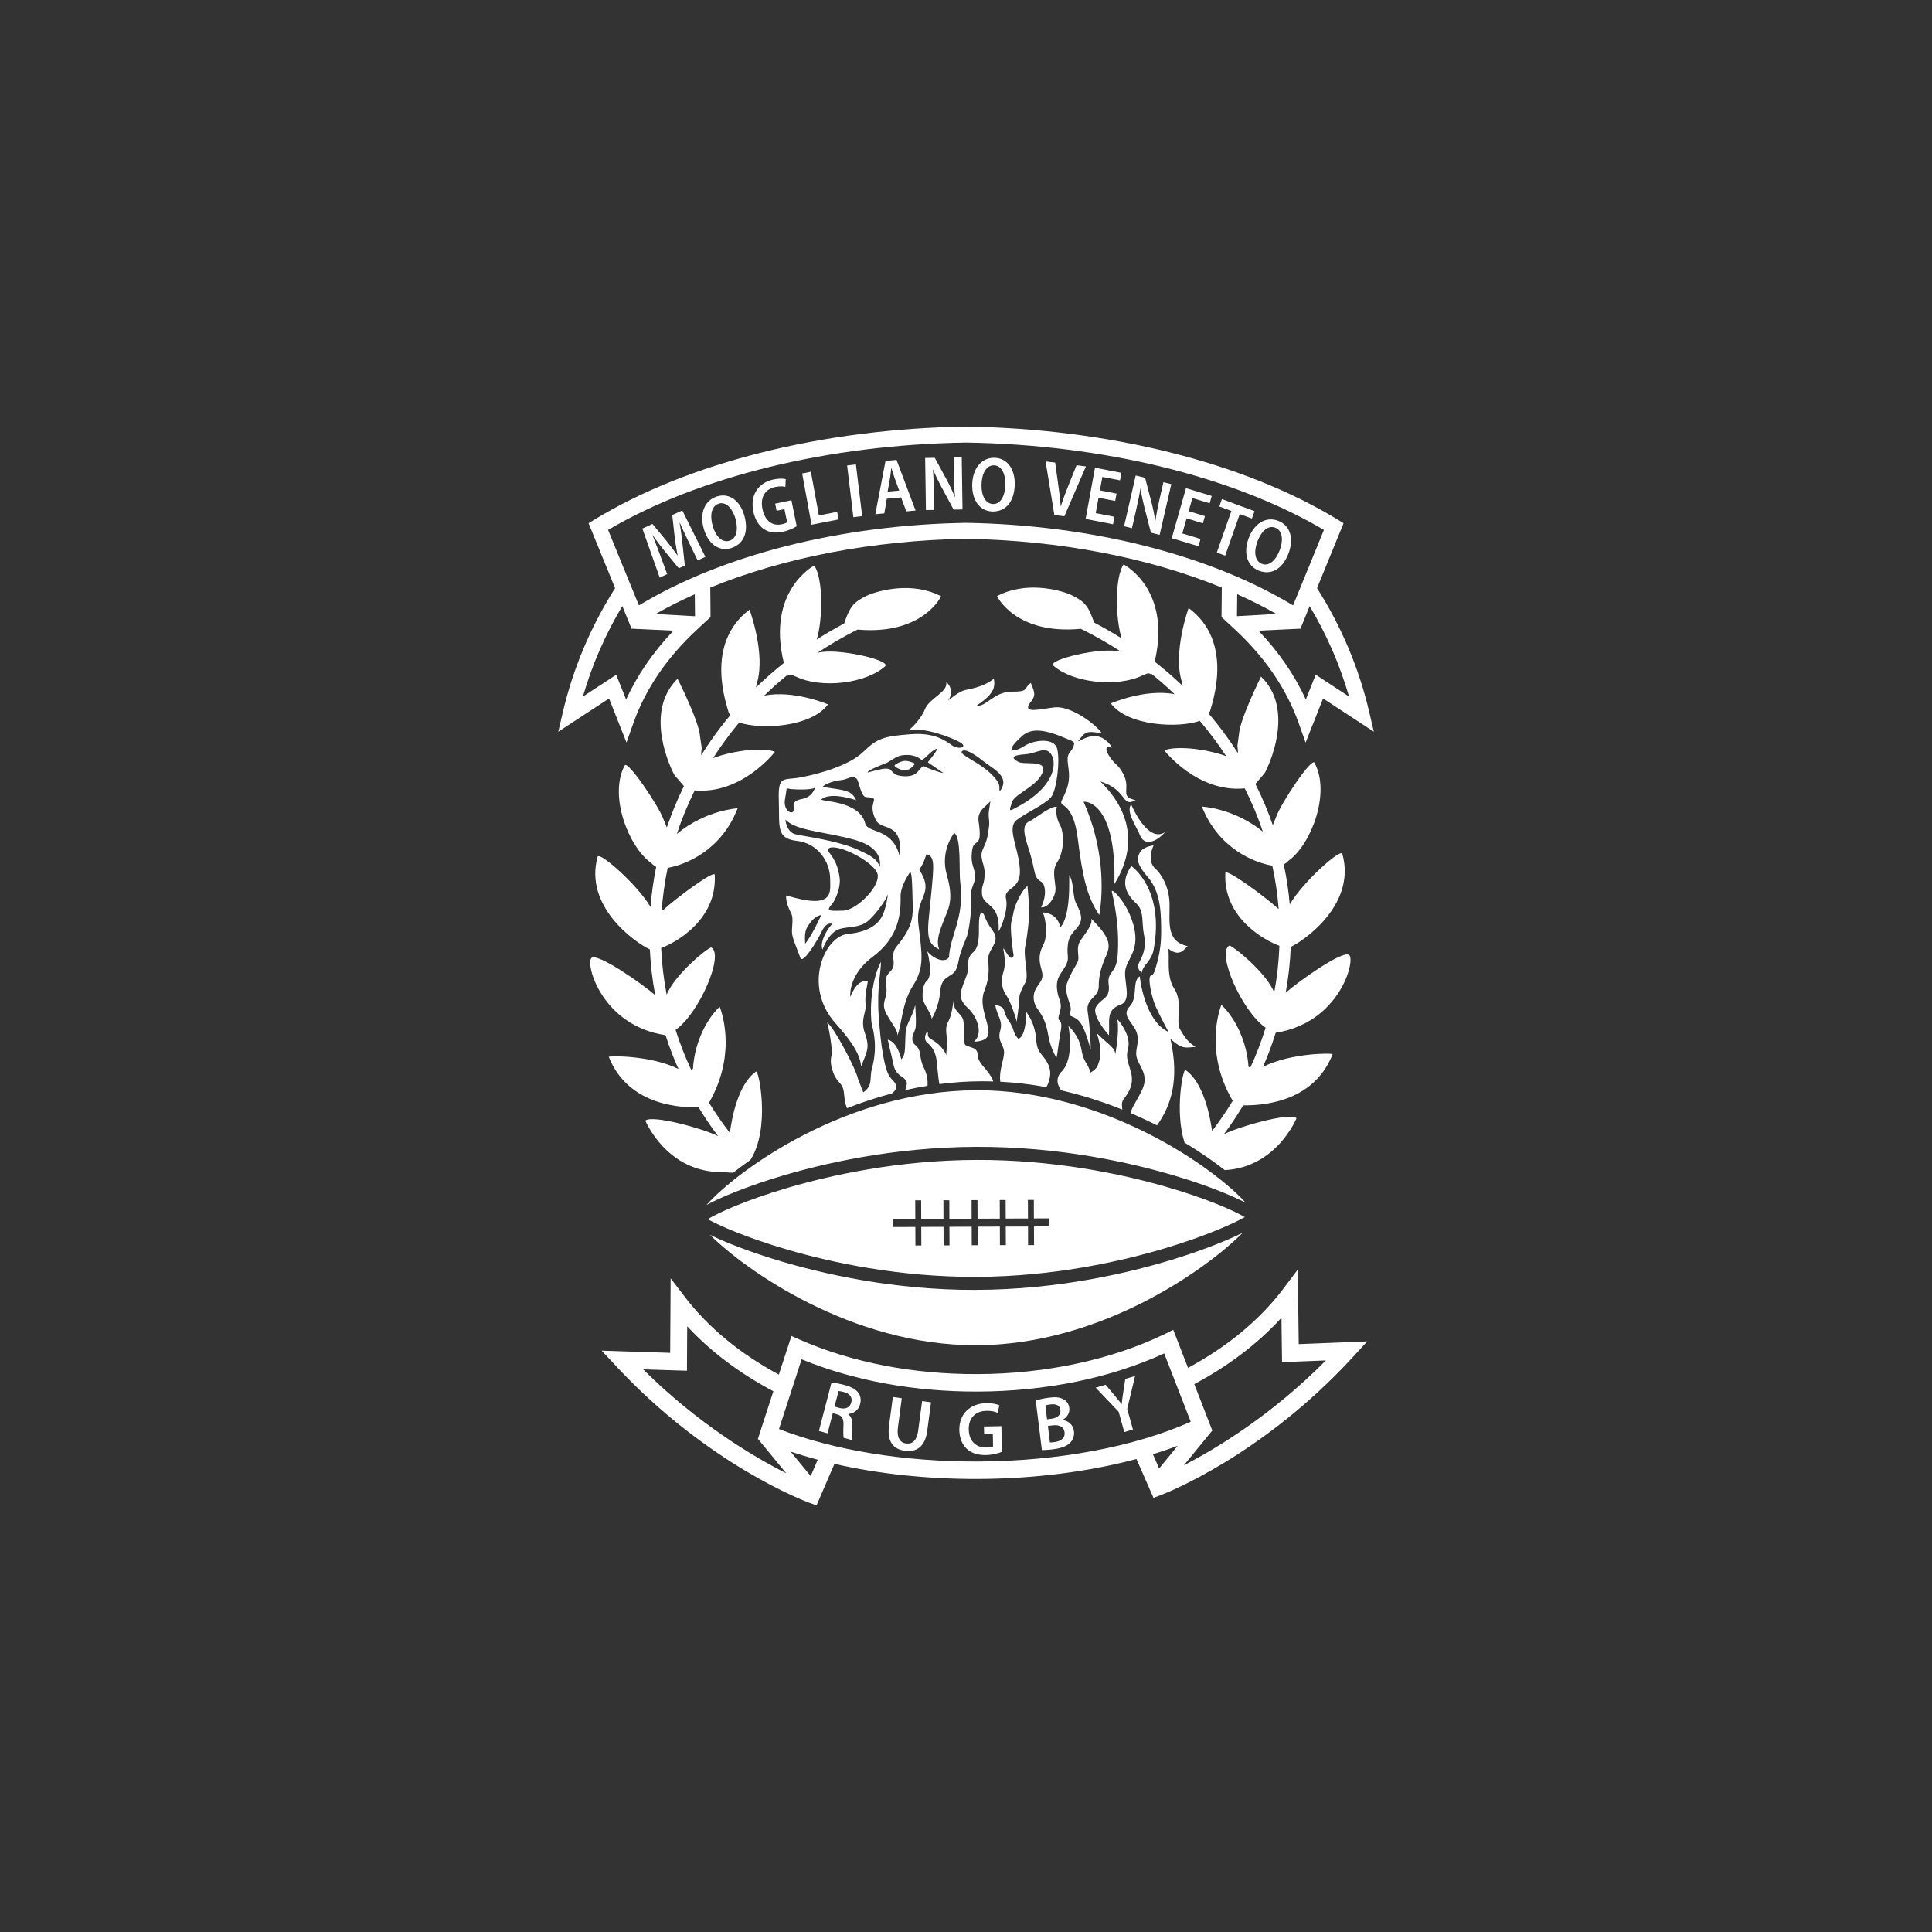 <svg xmlns="http://www.w3.org/2000/svg" id="Livello_1" width="500" height="500" viewBox="0 0 500 500"><rect x="0" y="0" width="500" height="500" fill="#333333" stroke="none"/><defs><style>.cls-1{fill:#fff;}</style></defs><path class="cls-1" d="M292.75,208.19c-1.48,1.81,1.4,5.73,2.3,8.03.9,2.31,3.54,2.38,6.52-.9-4.6,3.11-8.82-7.13-8.82-7.13"></path><path class="cls-1" d="M295.49,251.73c.29-2.06,2.48-2.88,3.06-5.94,2.96-15.76-5.79-21.67-5.79-21.67-2.85,4.26-1.46,7.12,1.35,9.75,2.07,1.94,1.26,4.61,1.96,8.09.7,3.48-.47,5.63-1.29,7.21-.82,1.59.7,2.57.7,2.57"></path><path class="cls-1" d="M256.16,239.78c-.92-1.44-1.29-2.47-1.29-2.47-.72-2.19-1.55-1.05-1.52,2.04.03,3.09,0,5.85-1.48,7.07-1.48,1.23-1.37,2.77-1.36,4.23,0,1.46-.77,2.67-1.34,4.43-.57,1.77-1.24,3.46,1.22,5.71,2.47,2.25,4.2,6.64,1.68,8.79,0,0,3.76.1,3.75-2.32-.02-3.19-2.61-7.02-1.03-10.98,1.59-3.96.93-6.4.96-8.19.02-1.8,1.37-2.86,1.8-4.51.43-1.65-.48-2.39-1.39-3.82"></path><path class="cls-1" d="M260.47,257.65c.82,1.1,2.37,5.33,2.64,6.76,0,0,.66-4.4.65-5.73,0-1.33.62-2.66,1.61-4.45.99-1.79-.62-6.56-.03-9.41.58-2.85,1.02-6.91,1-8.7-.02-1.79-.27-5.6-.45-6.84,0,0-1.03.71-2.38,3.43-1.36,2.71-1.13,3.63-1.72,5.62-.59,1.99.54,9.01.54,9.01-.74,1.39-1.46-.16-2.53-1.77-.56-.85.84,2.91-.1,5.9-.94,2.98-.05,5.08.78,6.18"></path><path class="cls-1" d="M267.42,211.98c-1.4.96-3.49.7-1.51,6.72,1.98,6.03,1.62,7.59,2.55,8.66.94,1.08,1.54.69,1.88,2.43.49,2.46-.92,5.04-.92,5.04,1.8.23,3.78-2.7,3.75-4.82-.05-2.12-1.01-4.64.38-6.77,2.17-3.31,1.64-8.11.91-9.44-1.63-2.9-.95-4.98-.95-4.98-.98-.27-3.12,1.12-6.09,3.15"></path><path class="cls-1" d="M274.53,266.73c.67-3.59-1.27-1.65-.33-4.55.94-2.89-.38-3.2-.65-6.28-.27-3.07,1.14-3.91,2.24-5.98,1.1-2.07.23-2.24.56-5.36.33-3.12,2.25-3.75,3.14-5.6.89-1.87-.45-3.99-1.08-5.34-.63-1.36-.65-4.56-1.16-5.98-.55-1.49-.55-1.82-.54,1.03.04,9.63-2.32,11.3-2.32,11.3-.74-3.86-4.57-3.85-4.57-3.85.84,1.46,1.42,6.04.2,8.37-1.21,2.32-1.21,3.92-.49,6.43.72,2.52-.25,2.98-1.33,4.76-1.09,1.77-.83,3.74.22,5.29,1.04,1.55,2.19,2.94,2.81,6.67.62,3.73,2.02,5.72,2.07,5.97.2,1,.56-3.29,1.23-6.87"></path><path class="cls-1" d="M278.97,248.71c-.31.97-1.92,3.1-2.87,5.88-.85,2.5,1.51,5.84.92,7.13-.76,1.66.53.84,2.18,2.47,1.65,1.63,3.03,7.42,3.03,7.42.15-.11-.14-6.03-.73-9.69-.59-3.66,2.86-3.66,2.85-6.65-.02-2.99.8-5.46,1.94-7.98,1.13-2.52.6-3.9-.59-5.75-.96-1.5-3.27-3.75-3.27-3.75.36,1.56-1.37,3.49-2.76,5.55-1.37,2.03-.25,4-.69,5.38"></path><path class="cls-1" d="M286.93,254.8c.46,3.76-1.9,3.46-3.25,5.73-1.36,2.27,3.3,7.39,3.3,7.39.32-3.6-.94-6.48,2.99-7.91,3.28-1.19.49-6.6,1.38-9.51.89-2.91,3.65-5.12,1.98-11.14-1.67-6.02-5.84-9.75-5.59-8.61,1.31,5.83,1.86,10.67,1.54,16.15-.32,5.48-2.82,4.14-2.36,7.9"></path><path class="cls-1" d="M302.68,233.91c-.09-4.56-2.25-7.85-3.64-9.06-2.47-2.16-.49-6.05-.49-6.05-.13,0-2.7.28-3.58,1.88-.78,1.44-.93,2.83,2.14,6.38,3.45,3.99,3.37,9.93,3.4,14.07.03,4.14-.77,7.25-1.6,9.92-.49,1.56-1.15,1.46-1.15,1.46-.82.89.48,5.97,1.18,7.61,1.07,2.5,3.46,6.95,3.46,6.95-6.35-2.99-7.43-14.4-7.43-14.4-2.12,1.27-.33,5.37-2.65,7.84-2.27,2.41,1.09,4.16,1.9,6.87.81,2.7-.69,4.32.03,6.53.71,2.2,3.07,4.32,1.39,8-1.21,2.65-2.92,4.94-3.02,6.16,2.41,1.03,4.68,2.09,6.81,3.17,3.67-5.16,5.85-11.82,3.47-22.4,3.14,2.87,3.96,2.24,6.51,2.1-2.09-1.31-2.89-2.64-4.04-4.61-1.15-1.97.79-7.1-1.43-10.4-2.23-3.31-1.15-8.13-1.62-10.46,2.81,2.29,3.99.41,5.04-.61-5.69-1.22-4.59-6.37-4.68-10.92"></path><path class="cls-1" d="M291.89,271.57c1.12-3.6-2.75-7.97-2.71-7.72.57,3.3-.57,9.1-.57,9.1.2-1.69-2.07-2.84-4.73-5.53,1.16,3.72,1.08,5.74.58,7.23-.42,1.25-.39,1.81-2.26,2.94-.61-2.41-1.83-2.78-2.28-5.71-.64-4.1-3.41-6.33-3.41-6.33,0,0,1.65,8.32-1.76,11.77-1.83,1.84-.91,3.8-.1,4.87,5.67,1.29,10.96,3.03,15.77,4.96.13-.52-.42-1.7.4-2.72,4.82-6.01-.25-8.58,1.08-12.84"></path><path class="cls-1" d="M258.85,279.94c4.12.21,8.11.71,11.95,1.42.63-1.17,1.5-3.37.62-5.53-1.28-3.15-3.14-2.93-3.26-7.13-.57-4.58-2.18-5.99-2.55-6.89.04,1.53-.26,6.54-2.09,7.03-1.7-2-.68-2.03-2.52-4.79-1.84-2.76-.27-3.27-3.46-4.01.57,3.11,2.09,4.01,1.29,6.77-.8,2.76,1.21,3.68,1.01,5.86-.19,2.07-1.29,4.39-.98,7.27"></path><path class="cls-1" d="M246.2,258.88c.05-.46.05-.55,0,0"></path><path class="cls-1" d="M260.35,258.88c-.05-.55-.05-.46,0,0"></path><path class="cls-1" d="M259.75,258.68c-.05-.55-.05-.45,0,0"></path><path class="cls-1" d="M246.8,258.68c.05-.45.05-.55,0,0"></path><path class="cls-1" d="M242.41,274.6c.2,1.62.38,4.31.69,5.96,3.53-.46,7.18-.72,10.92-.73,1.01,0,2.01.01,3.01.05-.04-.29-.18-.66-.46-1.14-1.52-2.56-3.48-3.56-3.55-5.83-.07-2.26-2.88-1.69-3.35-2.73-.48-1.04.03-4.88-.45-6.39-.47-1.51-2.65-2.21-2.44-4.82,0-.11.02-.2.02-.28-.11,1.08-.53,4.18-1.37,5.63-1.26,2.16.06,4.36-.4,7.01-.47,2.66.69,2.24-1.32-.18-2.02-2.43-3.72-2.04-3.58-3.62.13-1.58-1.55,1.12-.22,2.26,1.33,1.14,2.2,2.33,2.51,4.81"></path><path class="cls-1" d="M234.29,282.12c1.88-.43,3.8-.81,5.76-1.12.06-1.18-.05-2.85-.87-4.46-1.49-2.91-.52-4.6-2.23-6.01-1.71-1.41-.36-3.18-.04-4.32.32-1.13-.05-6.08-.05-6.08-1.01,3.89-2.37,4.43-2.53,7.74-.15,3.3.07,5.28-1.09,6.26,0,0-.9-4.47-3.49-5.07,0,0,.45,2.11,1,4.28.55,2.16.46,3.18,1.5,4.36,1.05,1.18,2.87,1.56,2.34,3.25-.12.39-.22.79-.31,1.17"></path><path class="cls-1" d="M215.93,278.27c1.26,2.56,2.29,1.75,2.57,5.37.1,1.36.39,2.39.71,3.16,3.62-1.43,7.5-2.73,11.6-3.82,2.43-1.89.35-3.11-.45-4.19-1.53-2.07-2.46-8.6-2.96-15.95-.5-7.34.66-11.58.58-13.93-2.94,5.62-2.79,14.4-2.33,16.24.51,2.08,1.48,6.01-.02,11.51-.64,2.37.36,4.24-2.22,6.04l-1.39-3.59c-.34-2.11-6.16-13.3-7.96-14.5.38,1.14,1.5,7,1.13,8.56-.33,1.42-.23,2.81.73,5.1"></path><path class="cls-1" d="M254.28,196.84c1.87,1.5,4.23,2.64,5.11,4.47.87,1.83-.65,3.43-.65,3.43-.43-.89.78-1.41-2.1-4.31-3.22-3.23-8.51-5.11-7.7-5.98.82-.87,3.46.89,5.34,2.39M261.9,207.6c.77-2.39,7.57-4.38,8.13-8.63-.2-2.19-5-1-6.48-1.8-1.83-.99-1.92-1.71,1.86-1.97,2.51-.17,4.38-1.7,5.94-.71,2.19,1.38,3.17,8.78-9.11,14.9-.99.49-1.1.54-.35-1.8M238.95,198.26s.01-.15-.94.87c-.53.57-1.07,1.77-3.63,1.77-3.51,0-3.41-1.65-4.28-1.88-1.04-.27-2.06-.03-5.49.89,0,0-.92-.24,4.98-2.53,2.09-1.18,2.57-1.82,4.38-1.97,3.23-.27,4.41,1.29,4.58,1.25.75-.15,2.13-2.06,3.56-2.77,1.44-.71-1.99,3.38-1.99,3.38,0,0,2.89,2.05,3.83,2.64.94.58-3.36-.84-4.99-1.66M232.93,221.97c-1.8-7.93-8.31-6.12-9.02-8.89-1.55-6.07-11.92-5.56-11.28-6.22,0,0,1.75-2.1,8.94.23-1-2.07-2.02-2.5-6.26-3.07-1.85-.25-2.38-.43-2.38-.43.65-.81,3.25-1.57,4.53-1.67,2-.15,2.99-1.46,4.26-.37.55.47,1.06,4.67,2.43,4.75,4.38.26-.04.94,2.53,5.93,1.54,3,7.09.1,6.24,9.75M227.71,224.33c-.83-2-1.92-2.7-5.59-4.38-5.38-2.46-13.95-3.48-16.3-4.05-2.3-.56-2.57-3.81-2.57-3.81,2.77,3.01,10.56,3.14,18.1,5.31,5.04,1.45,6.72,4,6.36,6.92M219.12,235.52c-1.13.27-.96.13-1.72.17-3.75.17-3.2-.33-1.94-1.89.75-.92,2.14-4.12,1.85-6.53-.75-6.24-4.18-6.99-2.72-7.78,2.33-1.26,12.42,3.91,12.59,7.1.16,3.2-5.01,8.2-8.05,8.92M203.19,206.61c.63-3.19-.07-2.57,1.6-2.39,1.67.17,5.96.22,6.16-.51,0,0-.5,2.58-3.48,3.09-2.98.52-1.79,2.14-2.14,3.09-.38,1.02-2.77-.1-2.14-3.28M208.37,244.24c-.19-2.87.1-3.79,1.14-5.2,1.04-1.41,1.84-1.96,3.05-2.26,0,0-2.41,5.35-4.19,7.46M247.14,193.34c-1.41-.6-4.01-3.88-11.27-3.34-7.25.54-8.81,1.06-12.5,4.62-3.7,3.56-11.68,5.74-16.21,6.57-4.53.83-5.83-.68-5.6,6.06.22,6.74-.77,9.76,4.77,10.38,5.02.59,8.54,5.05,8.52,10.03,0,3.3,1.07,7.86-11.34,4.08,0,0-.47,1.28,1.24,4.63.8,1.55-.09,4.02.32,5.73.42,1.8,1.12,3.2,2.07,5.81.62,1.7,4.37-4.41,5.5-6.8,1.31-2.79,2.73-1.98,2.73-1.98-1.41,1.44-3.34,4.89-2.49,6.62,0,0,1.01-3.25,3.35-4.82,2.23-1.49,5.94-.31,8.64-2.77,2.06-1.89,4.5-5.38,4.95-6.76,0,0-.45,3.44-1.37,5.4-.93,1.97-3.06,4.34-9.04,4.91-6,.57-11.79,13.5-3.14,23.16,2.67,2.99,6.46,7.49,6.56,11.14,1.44-3.69,2.39-4.75,1.04-8.53-1.36-3.78.45-5.4.14-7.73-.31-2.32.73-5.87.56-5.89-3.26-.38-4.45,4.45-4.51,4.02-.12-.85-.05-5.9,5.77-10.25,5.81-4.34,7.45-9.51,7.24-15.99.16-2.25,1.51-4.41,2.28-5.69.67-1.12.7,2.71.82,6.79.11,4.09.37,6.75-3.91,11.94-2.43,2.64.26,4.62-1.84,6.73-2.11,2.11-.78,3.13-1,5.39-.23,2.27-1.45,3.05.15,5.88,1.61,2.84,2.97,4.19,2.61,5.41,1.27-2.82,1.08-8.22,4.11-13.02,3.03-4.79,2.32-8.07,1.41-15.71-.91-7.65,4.36-7.64.22-14.3,1.52-2.21,1.71-4.11,1.94-4.01,2.02.82,1.94,2.14,1.05,11.16-.88,9.01-1.61,11.72,2.15,13.5-.91-2.31.18-4.92,1.26-7.7,1.08-2.79,2.63-4.97.71-11.6-1.82-6.29,1.93-10.85,1.93-10.85,1.89,1.31,1.16,9.69,1.56,12.85,1.15,9.05-2.66,13.7-2.92,19.31-1,1.56-3.87.59-5.64-1.54,0,0,1.72,6.03-.1,7.67-1.03.93-1.16,2.9-1.08,4.42.08,1.52,2.46,4.26,2.28,5.2-.18.94,1.97-2.87,2.28-7,.31-4.13,3.01-3.4,4.04-5.48,1.03-2.09.15-2.33,2.74-8.36.71-1.65,1.47-7.97,1.2-10.35-.28-2.38,1.03-3.71,1.03-5.17-.02-2.89-1.24-2.99-.81-6.81.44-3.82,2.87-.06,1.71-7.82-.4-2.76,2.26-4.01,3.06-5.12-.07.51-.17,1.18-.3,1.99-.48,2.75.47,2.67-.33,6.19-.33,3.38-1.86,4.1-1.65,6.23.18,1.85.95,2.46.77,5.06-.19,2.59-.81,2.11-.67,4.45.13,2.35,2.37,2.58,3.54,4.83.93,1.79.81,3.95.76,4.77-.06.81,2.68-5.07,1.93-8.23-.76-3.16,3.96-2.1,3.58-7.74-.37-5.64-3.44-10.62-.86-12.66,2.57-2.03,8.05-4.33,9.2-6.34,1.15-2,2.09-8.72,1.35-11.99-.74-3.27-6.34-2.34-8.58-.83-2.23,1.5-5.75,2.04-.52-2.62,2.43-2.17,5.89-1.73,11.67.77,1.61.72,2.18.62,1.5,2.2-.68,1.58-1.75,1.27-1.31,4.39.44,3.13.63,4.88-1.55,9.2-1.15,2.13,2.82-.17,4.08,9.97,1.26,10.13,2.43,15.15,5.57,19.81,1.12-6.43,1.17-17.62-4.07-29.34,2.75-.03,8.45,3.38,7.98,21.32,3.57-5.65,7.16-15.97-3.62-26.54,7.04,2.12,5.43,6.89,9.09,4.82-3.65-.81-1.9-2.2-2.51-5-.62-2.81-2.89-4.63-2.89-4.63-1.14-1.11-3.79-4.91-.64-3.96,0,0-2.13-3.82-5.82-2.85-2.69.7-4.05,2.42-1.99-.09,1.55-1.88,3.32-.71,5.03-.98-2.53-3.06-8.37-6.86-12.01-6.51-3.45.34-8.68,1.88-6.44-1.2,1.61-1.88,1.16-2.7.17-5.11-2.04,1.49-.35,2.27-4.93,2.26-4.58-.01-6.75,4.06-9.09,3.61,5.14-3.44,4.66-5.16,4.48-7.01-1.18,1.05-3.3,2.24-7.4,2.97-1.61.29-4.46,2.74-4.46,2.74,2-2.84-.5-4.84-.5-4.84.59,2.67-4.28,4.1-5.49,7.06-1.28,3.1-4.28,5.54-4.28,5.54,3.64-1.12,11.51,1.89,13.45,3.09,1.74,1.08.07,1.73-1.34,1.14"></path><path class="cls-1" d="M234.04,196.92c-.97.1-2.56.95-2.54,1.23.04.35,1.71,1.3,2.92,1.2,1.28-.11,2.39-1.68,2.39-1.68-.18-.21-1.78-.85-2.78-.75"></path><path class="cls-1" d="M220.3,362.98c-.33,1.26-1.48,1.83-3,1.41l-1.33-.37,1.05-4.01c.23,0,.71.07,1.42.27,1.47.41,2.23,1.32,1.87,2.7M218.67,358.47c-1.3-.36-2.58-.59-3.48-.66l-3.26,12.52,2.24.62,1.36-5.22,1.13.31c1.27.39,1.7,1.08,1.63,2.84-.08,1.67-.04,2.8.04,3.22l2.31.64c-.11-.56-.06-2.12-.05-3.81.02-1.31-.27-2.34-1.08-2.93v-.06c1.29-.09,2.66-.9,3.09-2.54.29-1.09.13-2.08-.39-2.86-.65-.94-1.77-1.58-3.54-2.07"></path><path class="cls-1" d="M237.64,370.21c-.34,2.55-1.49,3.59-3.16,3.36-1.56-.22-2.44-1.54-2.1-4.1l1-7.6-2.31-.33-.99,7.46c-.54,4.1,1.13,6.05,4.06,6.46,3.04.43,5.29-1.07,5.82-5.1l.99-7.44-2.31-.32-1.01,7.6h0Z"></path><path class="cls-1" d="M254.65,369.18l.04,1.89,2.25-.04.06,3.3c-.3.14-.91.27-1.76.29-2.65.05-4.47-1.69-4.53-4.67-.06-3.06,1.83-4.76,4.56-4.82,1.34-.03,2.2.19,2.91.51l.47-1.94c-.59-.28-1.83-.59-3.4-.56-4.23.09-7.04,2.8-6.98,6.97.04,1.99.72,3.72,1.88,4.8,1.24,1.17,2.9,1.7,5.06,1.66,1.69-.04,3.27-.5,4.08-.83l-.13-6.65-4.51.09h0Z"></path><path class="cls-1" d="M272.95,373.2c-.53.07-.92.12-1.23.1l-.53-4.26,1.15-.15c1.6-.21,2.97.24,3.16,1.77.2,1.61-1.07,2.34-2.55,2.54M270.54,363.74c.23-.09.62-.18,1.31-.27,1.47-.2,2.44.25,2.59,1.49.13,1.11-.65,1.99-2.27,2.2l-1.19.16-.44-3.58h0ZM274.98,367.52v-.06c1.3-.7,1.9-1.88,1.75-3.09-.14-1.12-.77-1.91-1.62-2.29-.92-.49-2.02-.58-3.72-.35-1.32.17-2.63.48-3.34.73l1.59,12.82c.61,0,1.58-.03,2.86-.2,2.34-.3,3.77-.91,4.58-1.82.63-.73,1.01-1.71.86-2.87-.22-1.79-1.57-2.71-2.95-2.88"></path><path class="cls-1" d="M291.23,356.87l-.57,3.68c-.16,1.04-.29,1.94-.36,2.83h-.03c-.59-.75-1.09-1.37-1.77-2.19l-2.37-2.82-2.57.76,5.94,6.22,1.47,5.27,2.24-.66-1.49-5.33,2.04-8.52-2.53.75h0Z"></path><path class="cls-1" d="M306.38,379.22l7.31-8.93.07-.04-.02-.04.05-.05-.1-.08-4.61-11.87c8.85-4.69,16.53-10.55,22.56-17.18l.15,11.5,11.35-.45c-14.08,14.22-28.38,22.82-36.77,27.14M299.98,380.04l-1.61-3.68c2.21-.68,4.35-1.4,6.41-2.18l-4.8,5.86h0ZM253.14,378.24c-19.14.07-37.34-2.9-51.54-8.4l5.86-18.05c13.46,5.53,29.17,8.41,45.61,8.35,17.63-.07,34.24-3.47,48.22-9.87l6.87,17.68c-14.44,6.47-34.34,10.21-55.02,10.29M209.81,382l-5.21-6.33c2.27.76,4.61,1.46,7.03,2.1l-1.82,4.23ZM166.43,354.39l11.35.36.07-11.51c5.99,6.49,13.59,12.22,22.3,16.81l-4.02,12.38.1.05,7.24,8.79c-8.41-4.25-22.82-12.75-37.05-26.9M335.86,328.57l-3.83,5.07c-5.99,7.93-14.45,14.94-24.57,20.36l-3.82-9.84-2.1,1.03c-13.63,6.66-30.84,10.37-48.48,10.43-16.74.07-32.67-3.02-46.06-8.91l-2.18-.96-3.25,9.99c-9.9-5.3-18.21-12.14-24.14-19.86l-3.87-5.04-.12,19.28-17.73-.57,3.71,3.98c23.8,25.55,48.93,34.99,49.99,35.37l1.91.7,4.63-10.76c11.37,2.6,24.09,3.96,37.2,3.91,14.5-.05,28.66-1.88,40.96-5.16l4.41,10.05,1.91-.72c1.05-.4,26.12-10.02,49.73-35.75l3.68-4.01-17.73.7-.25-19.28h0Z"></path><path class="cls-1" d="M252.72,333.83c-21.32.08-39.76-4.12-51.47-7.67-5.78-1.75-11.34-3.78-15.66-5.72-.69-.31-1.31-.6-1.86-.87,9.06,9.03,36.58,28.71,69.05,28.58,32.46-.12,59.83-20.01,68.83-29.11-.55.27-1.17.57-1.85.88-4.31,1.97-9.85,4.05-15.62,5.84-11.69,3.63-30.09,7.98-51.41,8.06"></path><path class="cls-1" d="M252.54,282.16c-33.57.13-61.7,20.72-69.7,29.68.8-.42,1.7-.88,2.7-1.34,4.22-1.96,9.77-4.03,15.63-5.82,11.59-3.55,29.91-7.79,51.41-7.88,21.49-.08,39.85,4.02,51.46,7.48,5.88,1.75,11.45,3.78,15.68,5.7,1,.46,1.91.9,2.71,1.32-8.05-8.91-36.34-29.28-69.9-29.15"></path><path class="cls-1" d="M267.6,322.22h-1.53s-.02-4.8-.02-4.8l-5.76.02.02,4.8h-1.53s-.02-4.8-.02-4.8l-5.76.02.02,4.81h-1.53s-.02-4.8-.02-4.8l-5.76.02.02,4.81h-1.53s-.02-4.8-.02-4.8l-5.76.02.02,4.81h-1.53s-.02-4.8-.02-4.8l-5.83.02v-2.07s5.82-.03,5.82-.03l-.02-4.81h1.53s.02,4.81.02,4.81l5.76-.02-.02-4.81h1.53s.02,4.8.02,4.8l5.76-.02-.02-4.81h1.53s.02,4.8.02,4.8l5.76-.02-.02-4.81h1.53s.02,4.8.02,4.8l5.76-.02-.02-4.81h1.53s.02,4.8.02,4.8l4.03-.02v2.08s-4.01.02-4.01.02l.02,4.8h0ZM301.41,307.03c-11.07-3.16-28.52-6.92-48.81-6.84-20.28.08-37.71,3.97-48.76,7.22-10.95,3.22-17.97,6.46-20.68,8.11,2.85,1.61,10.07,4.82,20.71,7.91,11.16,3.25,28.69,7.11,48.84,7.02,20.14-.08,37.65-4.06,48.78-7.4,10.62-3.17,17.82-6.44,20.66-8.07-2.73-1.62-9.77-4.81-20.74-7.95"></path><path class="cls-1" d="M172.23,267.87c.55,1.71,1.15,3.41,1.81,5.09.49,1.24,1,2.47,1.55,3.69-7.32-3.62-18.16-3.42-18.04-3.13,5.22,13.07,19.5,13.1,23.25,13.07,1.55,2.54,3.22,5.02,5.03,7.43-3.53-1.82-17.01-5.62-18.82-4,0,0,5.55,13.48,19.93,13.32.9,0,1.88.17,2.79.17,1.43-1.12,2.94-2.25,4.5-3.35,5.24-8.22,2.11-23.3,1.45-22.85-4.72,3.26-6.3,12.13-6.79,15.87-1.97-2.54-3.78-5.17-5.44-7.85l.12-.08c7.58-13.3,2.67-24.72,2.67-24.72-3.95,3.83-6.57,10.11-6.9,16.09l-.47.22c-1.58-3.36-2.92-6.8-4.03-10.32,6.16-4.31,12.61-19.47,9.26-21.3-.53-.29-9.54,6.95-11.56,12.22-.77-3.96-1.25-8-1.43-12.09,3.86-1.43,14.54-7.39,13.86-18.96-.07-1.27-9.58,5.67-13.74,9.45.27-3.8.79-7.55,1.57-11.24,4.52-.78,13.87-4.42,18.1-15.42,0,0-8.21.42-15.72,6.61,1.26-3.85,2.81-7.6,4.61-11.24,12.27,1.11,20.75-9.98,20.75-9.98-2.61-1.16-10.22-.54-16,1.62,2.05-3.19,4.31-6.27,6.77-9.21,5.48,1.9,18.62,1.26,22.97-4.69,0,0-8.83-3.8-16.51-2.26,1.91-1.86,3.91-3.64,6-5.35l.07.22c.61-.67,1.47-.03,2.13.2,6.65,3.19,18.11,1.8,23.11-2.68,1.69-1.51-12.5-4.87-17.54-3.47,3.3-2.19,6.76-4.2,10.38-6.02,16.94,1.5,21.64-8.62,21.64-8.62-7.4-3.84-15.88-1.6-19.14-.2-3.73,1.81-4.51,3.07-5.93,7.16l.05.04c-2.46,1.31-4.85,2.7-7.17,4.18,1.56-5,1.71-15.82-.65-19.13,0,0-12.44,6.44-7.86,25.21-2.51,2-4.92,4.12-7.21,6.35l.24-1.14c2.31-7.62-1.91-19.01-1.91-19.01-11.86,8.9-5.85,24.79-5.35,26.78l.4.5c-1.58,1.88-3.09,3.83-4.51,5.83-1.06,1.5-2.08,3.02-3.05,4.56,0-.61.02-1.22.14-1.82l-.45-3.12c-.28-3.94-5.81-14.84-5.81-14.84-8.85,8.67-1.73,23.34-.77,24.97l2.42,2.81c-1.71,3.48-3.19,7.05-4.42,10.7l-.86-2.08c-1.2-3.44-9.29-15.37-10.04-13.99-4.2,7.83,1.02,21.09,6.76,25.21.2.14.35.29.48.46l.9.61c-.7,3.41-1.19,6.87-1.47,10.36-3.44-5.83-13.29-14.44-13.69-12.99-3.56,12.83,9.57,22.14,13.52,23.99.19,3.99.65,7.94,1.39,11.84-2.8-2.51-15.03-11.18-16.53-9.6-1.55,1.63,2.77,17.49,19.17,19.94"></path><path class="cls-1" d="M330.18,267.27c16.39-2.56,20.59-18.46,19.03-20.08-1.52-1.57-13.7,7.2-16.47,9.73.71-3.91,1.15-7.87,1.31-11.86,3.93-1.88,16.99-11.28,13.34-24.09-.41-1.44-10.21,7.24-13.6,13.1-.3-3.49-.82-6.94-1.55-10.35l.89-.61c.12-.17.28-.32.47-.46,5.72-4.16,10.84-17.46,6.58-25.26-.75-1.38-8.76,10.61-9.93,14.07l-.85,2.09c-1.25-3.64-2.76-7.2-4.5-10.67l2.41-2.82c.94-1.63,7.97-16.36-.95-24.96,0,0-5.45,10.95-5.71,14.89l-.42,3.12c.13.6.15,1.21.15,1.82-.98-1.54-2-3.05-3.08-4.54-1.44-1.99-2.96-3.92-4.55-5.79l.4-.51c.49-1.99,6.39-17.94-5.54-26.74,0,0-4.13,11.42-1.77,19.03l.24,1.14c-2.3-2.21-4.73-4.31-7.25-6.29,4.45-18.81-8.04-25.15-8.04-25.15-2.33,3.32-2.11,14.13-.51,19.13-2.33-1.47-4.73-2.84-7.2-4.13l.05-.04c-1.45-4.08-2.24-5.33-5.98-7.11-3.26-1.38-11.76-3.56-19.13.35,0,0,4.78,10.08,21.69,8.45,3.64,1.79,7.12,3.77,10.43,5.94-5.06-1.36-19.22,2.1-17.52,3.6,5.03,4.44,16.49,5.74,23.12,2.5.66-.23,1.53-.88,2.14-.21l.07-.22c2.1,1.69,4.11,3.46,6.03,5.31-7.69-1.48-16.49,2.39-16.49,2.39,4.39,5.91,17.54,6.46,23.01,4.51,2.48,2.92,4.77,5.98,6.84,9.15-5.79-2.11-13.41-2.67-16.01-1.49,0,0,8.55,11.03,20.81,9.82,1.83,3.62,3.4,7.36,4.69,11.2-7.55-6.13-15.77-6.48-15.77-6.48,4.32,10.96,13.68,14.54,18.21,15.28.81,3.68,1.36,7.43,1.65,11.23-4.18-3.74-13.74-10.61-13.8-9.34-.59,11.57,10.12,17.45,13.99,18.85-.15,4.09-.6,8.14-1.34,12.1-2.04-5.26-11.12-12.43-11.64-12.14-3.34,1.86,3.22,16.96,9.41,21.23-1.08,3.52-2.4,6.98-3.96,10.35l-.46-.22c-.39-5.98-3.05-12.24-7.02-16.04,0,0-4.83,11.46,2.84,24.69l.13.08c-1.63,2.7-3.43,5.33-5.38,7.89-.52-3.74-2.18-12.6-6.91-15.81-.56-.38-2.83,10.51-.23,18.8,3.59,2.16,7.22,4.64,10.44,7.13,13.42-.73,18.55-13.44,18.55-13.44-1.82-1.6-15.26,2.29-18.78,4.14,1.79-2.42,3.45-4.91,4.97-7.46,3.74,0,18.03-.14,23.15-13.25.11-.29-10.72-.41-18.02,3.27.53-1.22,1.04-2.46,1.52-3.7.65-1.68,1.24-3.38,1.77-5.1"></path><path class="cls-1" d="M172.68,148.62h0l-1.85-4.99c-.15-.41-.31-.84-.47-1.28-.49-1.31-1.02-2.67-1.48-3.84l.04-.02c.93,1.37,2.03,2.82,3.08,4.11l3.67,4.48,1.57-.72-.65-5.97c-.17-1.65-.42-3.46-.7-5.08l.05-.02c.58,1.39,1.32,2.95,1.98,4.32.1.2.19.39.28.57l2.35,4.85,2.01-.92-5.98-12.01-2.6,1.18.62,5.64c.16,1.27.34,2.49.55,3.65.07.39.14.77.21,1.14l-.05.02c-.86-1.26-1.83-2.5-2.88-3.82l-3.57-4.31-2.62,1.19,4.49,12.69,1.92-.88h0Z"></path><path class="cls-1" d="M186.03,130.34c2-.61,3.61,1.45,4.3,3.86.76,2.67.39,5.16-1.55,5.75-1.91.58-3.57-1.17-4.34-3.86-.76-2.67-.37-5.15,1.59-5.74M189.2,141.85c3.09-.94,4.71-3.94,3.43-8.43-1.04-3.64-3.69-5.97-7.05-4.95-3.24.98-4.58,4.41-3.45,8.35,1.09,3.82,3.83,6.01,7.07,5.03"></path><path class="cls-1" d="M197.73,136.95c1.35.88,2.96,1.07,4.9.66,1.48-.31,2.86-.98,3.56-1.43l-1.37-6.72-4.21.88.38,1.84,2.02-.42.7,3.41c-.22.17-.71.38-1.42.52-2.29.48-4.31-.77-4.96-3.95-.66-3.27.86-5.19,3.3-5.7,1.16-.24,1.96-.19,2.62-.04l.1-2c-.6-.15-1.74-.21-3.14.08-3.78.79-6.14,3.83-5.26,8.25.42,2.1,1.43,3.74,2.79,4.62"></path><polygon class="cls-1" points="217.02 134.43 216.66 132.47 211.92 133.39 209.86 122.09 207.6 122.53 210.02 135.79 217.02 134.43"></polygon><polygon class="cls-1" points="223.13 133.56 221.51 120.18 219.23 120.47 220.85 133.85 223.13 133.56"></polygon><path class="cls-1" d="M230.31,123.91c.14-.83.25-1.88.35-2.74h.05c.25.81.54,1.8.84,2.62l1.16,3.17-3,.27.6-3.33h0ZM229.52,129.06l3.68-.33,1.35,3.61,2.4-.22-4.93-13.09-2.85.26-2.64,13.78,2.32-.21.67-3.8h0Z"></path><path class="cls-1" d="M241.75,131.96l-.07-4.51c-.03-2.39-.1-4.21-.22-5.9h.05c.58,1.48,1.39,3.1,2.14,4.5l3.14,5.83,2.31-.03-.2-13.48-2.1.03.06,4.44c.03,2.16.13,4,.3,5.77h-.05c-.56-1.39-1.32-3.01-2.08-4.4l-3.11-5.73-2.49.04.2,13.48,2.1-.03h0Z"></path><path class="cls-1" d="M254.02,125.38c.07-2.78,1.19-5.01,3.24-4.95,2.09.06,3,2.53,2.93,5.04-.08,2.78-1.18,5.03-3.2,4.97-2-.06-3.05-2.25-2.97-5.05M256.82,132.37c3.22.09,5.66-2.24,5.79-6.93.1-3.79-1.72-6.85-5.21-6.96-3.37-.09-5.68,2.74-5.79,6.85-.11,3.99,1.84,6.94,5.21,7.04"></path><path class="cls-1" d="M275.45,133.61l5.59-12.9-2.44-.3-2.35,5.87c-.62,1.55-1.22,3.16-1.7,4.72h-.05c-.11-1.67-.32-3.34-.56-5.02l-.86-6.26-2.49-.3,2.28,13.86,2.58.32h0Z"></path><polygon class="cls-1" points="288.05 135.68 288.41 133.74 283.57 132.8 284.3 128.81 288.61 129.65 288.96 127.74 284.65 126.91 285.29 123.43 289.86 124.31 290.21 122.37 283.38 121.05 280.96 134.3 288.05 135.68"></polygon><path class="cls-1" d="M293.96,132.28c.53-2.32.9-4.1,1.18-5.77h.06c.21,1.6.61,3.37,1,4.92l1.66,6.44,2.25.55,3.02-13.12-2.04-.5-.99,4.32c-.48,2.11-.83,3.92-1.08,5.68h-.05c-.21-1.51-.56-3.26-.97-4.81l-1.65-6.34-2.43-.59-3.01,13.13,2.04.5,1.01-4.39h0Z"></path><polygon class="cls-1" points="310.7 139.48 305.98 138.05 307.09 134.15 311.3 135.43 311.84 133.57 307.62 132.29 308.59 128.9 313.06 130.25 313.6 128.35 306.93 126.34 303.24 139.28 310.17 141.37 310.7 139.48"></polygon><polygon class="cls-1" points="317.07 143.8 320.85 133.04 323.99 134.21 324.67 132.29 316.23 129.16 315.56 131.08 318.68 132.23 314.91 143 317.07 143.8"></polygon><path class="cls-1" d="M325.42,140.13c.98-2.6,2.75-4.31,4.66-3.55,1.95.78,2.01,3.42,1.12,5.76-.97,2.6-2.75,4.33-4.63,3.58-1.86-.74-2.14-3.17-1.15-5.79M325.78,147.68c3.01,1.2,6.07-.16,7.71-4.53,1.33-3.54.61-7.05-2.65-8.35-3.15-1.25-6.24.62-7.68,4.46-1.4,3.72-.52,7.17,2.62,8.43"></path><path class="cls-1" d="M161.06,156.85l2.36,5.8v.05s.02,0,.02,0h0s.02,0,.02,0l10.84.51c-5.25,5.49-9.35,11.47-12.27,17.83l-2.55-6.42-8.63,5.65c2.37-8.2,5.79-16.04,10.2-23.41M157.37,137.14c23.6-13.89,57.1-22.05,92.63-22.6,35.52.54,69.02,8.71,92.63,22.6l-7.98,19.53c-21.77-13.13-52.33-20.84-84.65-21.36-32.32.52-62.89,8.23-84.65,21.36l-7.98-19.53h0ZM349.13,180.26l-8.63-5.65-2.55,6.43c-2.91-6.37-7.02-12.34-12.27-17.83l10.85-.51h.02s0,0,0,0h.03v-.05s2.36-5.79,2.36-5.79c4.41,7.37,7.82,15.22,10.19,23.41M320.13,159.47l.06-5.69c3.55,1.59,6.94,3.29,10.14,5.11l-10.2.57h0ZM169.67,158.9c3.2-1.83,6.6-3.53,10.14-5.11l.06,5.69-10.2-.57h0ZM162.13,192.19l1.78-5.03c3.14-8.84,8.67-16.98,16.44-24.19l3.54-3.28-.42-.02h.42l-.07-7.61c18.99-7.76,42.07-12.23,66.19-12.62,24.13.39,47.2,4.85,66.19,12.62l-.07,7.61h.42l-.42.02,3.54,3.28c7.76,7.21,13.3,15.35,16.44,24.19l1.78,5.03,4.53-11.43,13.13,8.6-1.16-4.98c-2.66-11.41-7.22-22.23-13.54-32.17l6.87-16.81-1.51-.92c-24.27-14.8-59.19-23.52-96.19-24.08-36.99.56-71.91,9.28-96.19,24.08l-1.51.92,6.87,16.81c-6.32,9.95-10.88,20.77-13.54,32.17l-1.16,4.98,13.13-8.6,4.53,11.43h0Z"></path></svg>